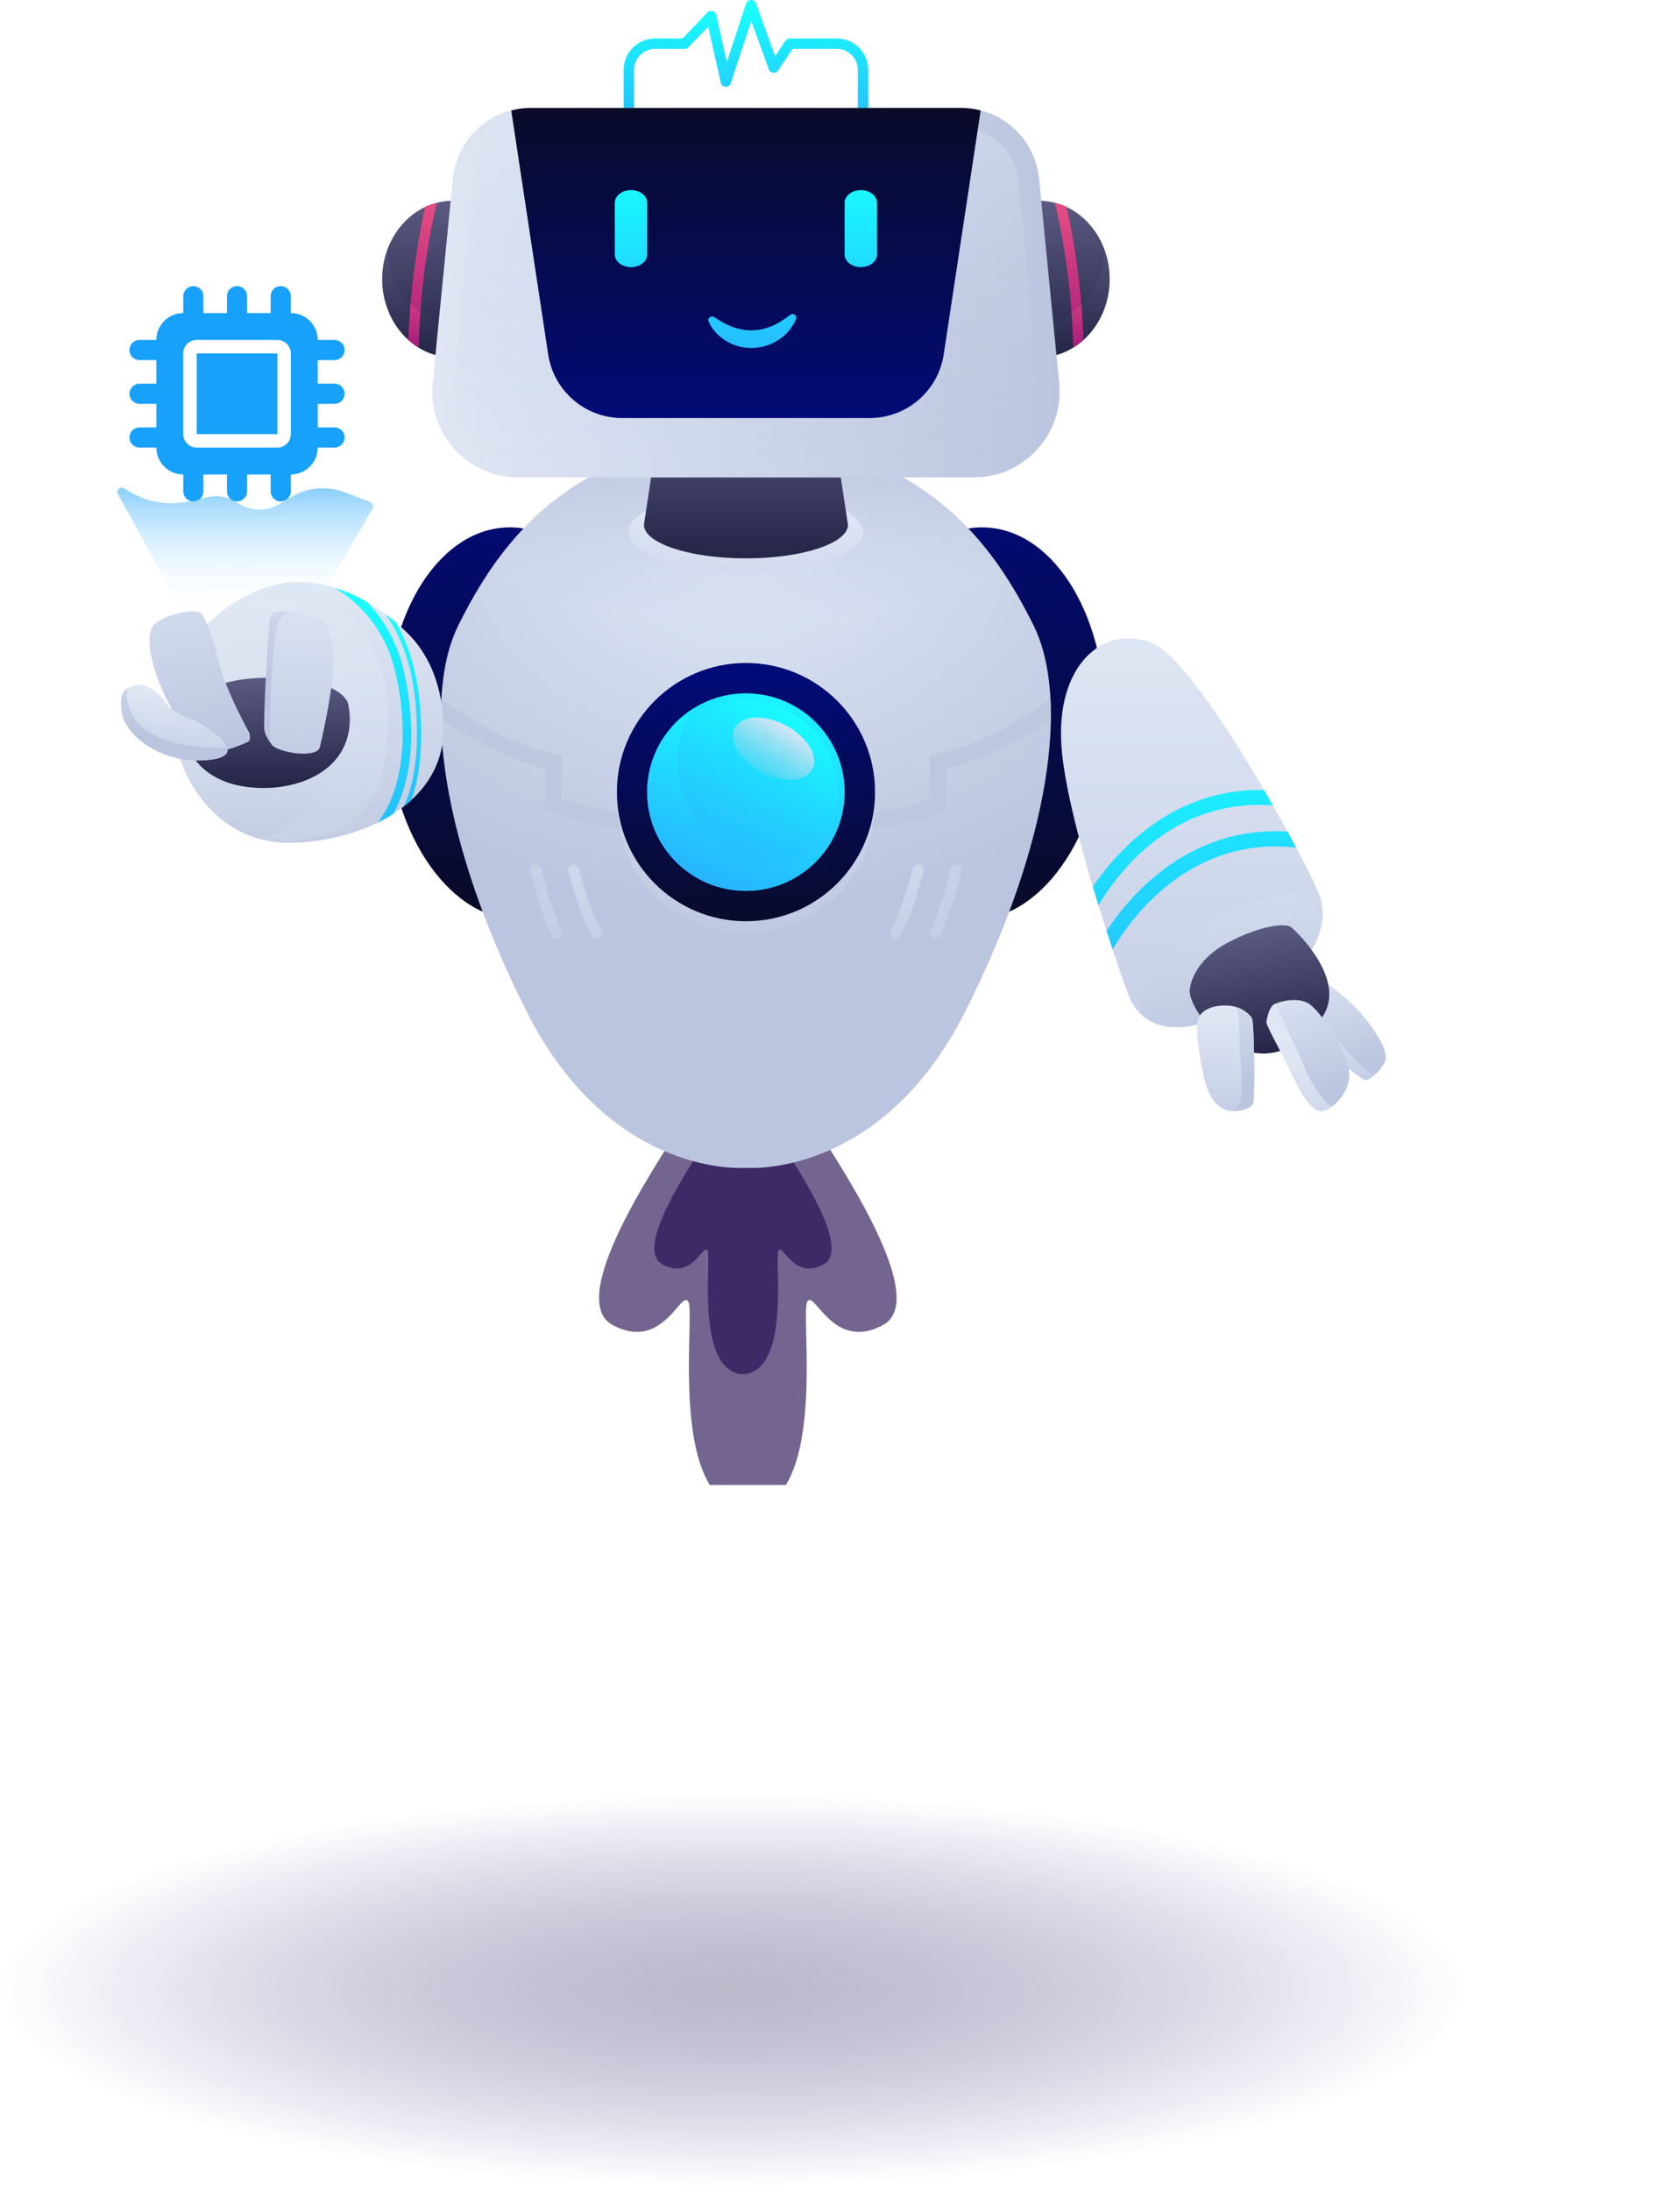 <svg width="326" height="425" viewBox="0 0 326 425" fill="none" xmlns="http://www.w3.org/2000/svg">
<path opacity="0.45" d="M142.187 424.09C220.715 424.09 284.374 407.053 284.374 386.036C284.374 365.019 220.715 347.981 142.187 347.981C63.659 347.981 0 365.019 0 386.036C0 407.053 63.659 424.09 142.187 424.09Z" fill="url(#paint0_radial_738_34358)"/>
<path opacity="0.62" d="M171.372 256.99C161.542 262.35 157.972 249.85 156.632 252.53C155.562 254.69 158.802 277.82 152.492 288.03H137.732C131.422 277.82 134.662 254.69 133.592 252.53C132.252 249.85 128.692 262.35 118.852 256.99C109.032 251.63 130.022 222.16 131.802 218.6L146.352 219.04L158.412 218.6C160.202 222.16 181.192 251.63 171.372 256.99Z" fill="#1E074D"/>
<path opacity="0.62" d="M152.101 222.359L144.921 222.629L136.251 222.359C135.191 224.489 122.681 242.049 128.531 245.239C134.381 248.429 136.511 240.979 137.311 242.579C138.111 244.179 134.921 265.199 143.701 266.529C143.871 266.559 144.491 266.559 144.651 266.529C153.431 265.199 150.241 244.179 151.041 242.579C151.841 240.979 153.971 248.429 159.821 245.239C165.671 242.049 153.171 224.489 152.101 222.359Z" fill="#1E074D"/>
<path d="M164.947 139.317C164.066 160.328 174.42 177.825 188.07 178.397C201.72 178.969 213.499 162.399 214.378 141.386C215.257 120.374 204.905 102.878 191.255 102.306C177.605 101.735 165.826 118.306 164.947 139.317Z" fill="url(#paint1_linear_738_34358)"/>
<path d="M124.552 139.317C125.431 160.328 115.079 177.825 101.429 178.397C87.778 178.969 76 162.399 75.121 141.386C74.241 120.374 84.594 102.878 98.243 102.306C111.893 101.735 123.673 118.306 124.552 139.317Z" fill="url(#paint2_linear_738_34358)"/>
<path d="M200.516 121.211C193.373 106.866 179.443 85.346 144.749 85.346C110.056 85.346 96.126 106.866 88.982 121.211C81.839 135.556 85.767 163.656 102.198 196.206C118.628 228.757 144.749 226.517 144.749 226.517C144.749 226.517 170.871 228.757 187.301 196.206C203.73 163.656 207.66 135.555 200.516 121.211Z" fill="url(#paint3_radial_738_34358)"/>
<path d="M144.749 119.447C164.475 119.447 182.256 116.309 194.849 111.283C186.447 98.631 172.01 85.345 144.749 85.345C117.489 85.345 103.053 98.631 94.65 111.283C107.243 116.309 125.024 119.447 144.749 119.447Z" fill="url(#paint4_linear_738_34358)"/>
<path opacity="0.75" d="M203.844 135.661C199.263 138.933 190.416 144.562 181.755 146.187L180.452 146.431V154.891C178.116 155.814 171.368 158.094 161.717 158.094C161.613 158.094 161.51 158.094 161.406 158.093L161.389 161.288C161.502 161.288 161.614 161.289 161.725 161.289C174.545 161.289 182.416 157.546 182.748 157.385L183.649 156.948V149.056C191.48 147.274 199.086 142.808 203.913 139.527C203.929 138.2 203.907 136.911 203.844 135.661ZM127.78 158.094C118.128 158.094 111.38 155.813 109.044 154.891V146.431L107.741 146.187C99.08 144.563 90.233 138.935 85.653 135.661C85.59 136.911 85.569 138.2 85.586 139.527C90.412 142.808 98.017 147.274 105.849 149.056V156.948L106.751 157.385C107.081 157.545 114.953 161.289 127.773 161.289C127.884 161.289 127.996 161.289 128.108 161.288L128.092 158.093C127.986 158.094 127.884 158.094 127.78 158.094Z" fill="url(#paint5_radial_738_34358)"/>
<path opacity="0.75" d="M105.039 168.512C104.908 167.94 104.337 167.584 103.763 167.713C103.189 167.845 102.831 168.415 102.963 168.989C103.038 169.317 104.825 177.048 107.07 181.476C107.258 181.846 107.632 182.06 108.022 182.06C108.183 182.06 108.348 182.023 108.502 181.946C109.027 181.68 109.238 181.039 108.971 180.515C106.844 176.317 105.057 168.59 105.039 168.512ZM116.715 180.44C114.44 176.703 112.352 168.568 112.331 168.487C112.186 167.917 111.607 167.569 111.036 167.717C110.466 167.862 110.121 168.442 110.266 169.013C110.355 169.359 112.455 177.538 114.896 181.547C115.096 181.877 115.448 182.058 115.807 182.058C115.995 182.058 116.187 182.007 116.36 181.902C116.861 181.598 117.02 180.942 116.715 180.44Z" fill="url(#paint6_radial_738_34358)"/>
<path opacity="0.75" d="M180.528 180.513C180.263 181.038 180.472 181.679 180.997 181.944C181.151 182.022 181.315 182.059 181.477 182.059C181.867 182.059 182.241 181.846 182.429 181.474C184.673 177.046 186.461 169.314 186.536 168.988C186.668 168.415 186.31 167.843 185.736 167.711C185.162 167.583 184.592 167.938 184.46 168.511C184.441 168.589 182.653 176.317 180.528 180.513ZM173.138 181.903C173.311 182.008 173.502 182.059 173.691 182.059C174.05 182.059 174.402 181.876 174.602 181.548C177.043 177.539 179.144 169.359 179.231 169.014C179.376 168.443 179.033 167.863 178.462 167.718C177.89 167.57 177.312 167.918 177.167 168.488C177.146 168.569 175.058 176.704 172.783 180.441C172.476 180.942 172.636 181.598 173.138 181.903Z" fill="url(#paint7_radial_738_34358)"/>
<path d="M167.471 103.174C167.471 107.536 157.299 111.071 144.752 111.071C132.204 111.071 122.031 107.536 122.031 103.174C122.031 98.813 132.204 95.276 144.752 95.276C157.299 95.276 167.471 98.813 167.471 103.174Z" fill="url(#paint8_linear_738_34358)"/>
<path d="M164.484 101.399L161.395 81.002H144.749H128.102L124.955 101.787C124.955 105.383 133.817 108.298 144.749 108.298C155.681 108.298 164.543 105.383 164.543 101.787C164.544 101.656 164.508 101.529 164.484 101.399Z" fill="url(#paint9_linear_738_34358)"/>
<path d="M144.753 180.993C158.586 180.993 169.799 169.78 169.799 155.947C169.799 142.115 158.586 130.901 144.753 130.901C130.921 130.901 119.707 142.115 119.707 155.947C119.707 169.78 130.921 180.993 144.753 180.993Z" fill="url(#paint10_linear_738_34358)"/>
<path d="M144.753 178.687C158.586 178.687 169.799 167.473 169.799 153.641C169.799 139.808 158.586 128.595 144.753 128.595C130.921 128.595 119.707 139.808 119.707 153.641C119.707 167.473 130.921 178.687 144.753 178.687Z" fill="url(#paint11_linear_738_34358)"/>
<path d="M144.745 172.801C155.327 172.801 163.905 164.223 163.905 153.641C163.905 143.059 155.327 134.48 144.745 134.48C134.163 134.48 125.584 143.059 125.584 153.641C125.584 164.223 134.163 172.801 144.745 172.801Z" fill="url(#paint12_linear_738_34358)"/>
<path d="M144.754 171.352C154.535 171.352 162.465 163.422 162.465 153.641C162.465 143.859 154.535 135.93 144.754 135.93C134.972 135.93 127.043 143.859 127.043 153.641C127.043 163.422 134.972 171.352 144.754 171.352Z" fill="url(#paint13_linear_738_34358)"/>
<path d="M150.631 166.915C140.049 166.915 131.471 158.337 131.471 147.754C131.471 143.971 132.582 140.454 134.474 137.483C129.136 140.884 125.584 146.841 125.584 153.639C125.584 164.221 134.162 172.8 144.745 172.8C151.543 172.8 157.5 169.248 160.902 163.91C157.931 165.803 154.414 166.915 150.631 166.915Z" fill="url(#paint14_linear_738_34358)"/>
<path d="M157.62 149.22C156.295 151.714 151.85 151.946 147.693 149.737C143.535 147.529 141.239 143.716 142.565 141.221C143.891 138.726 148.335 138.496 152.492 140.704C156.649 142.913 158.944 146.725 157.62 149.22Z" fill="url(#paint15_linear_738_34358)"/>
<path d="M187.982 54.129C187.982 62.514 194.102 69.311 201.651 69.311C209.2 69.311 215.32 62.514 215.32 54.129C215.32 45.744 209.2 38.948 201.651 38.948C194.103 38.948 187.982 45.745 187.982 54.129Z" fill="url(#paint16_linear_738_34358)"/>
<path opacity="0.45" d="M200.7 62.925C208.022 62.925 213.982 56.526 214.334 48.49C214.963 50.235 215.319 52.134 215.319 54.129C215.319 62.514 209.2 69.311 201.651 69.311C194.102 69.311 187.982 62.514 187.982 54.129C187.982 53.877 188.006 53.631 188.016 53.382C190.033 58.972 194.947 62.925 200.7 62.925Z" fill="url(#paint17_linear_738_34358)"/>
<path d="M206.969 40.139C209.361 50.838 210.05 60.282 210.226 65.943C209.608 66.497 208.947 66.995 208.247 67.424C208.145 61.94 207.536 51.372 204.719 39.344C205.495 39.543 206.25 39.803 206.969 40.139Z" fill="url(#paint18_linear_738_34358)"/>
<path opacity="0.45" d="M209.828 59.023C210.049 61.693 210.169 64.037 210.229 65.943C209.61 66.498 208.95 66.996 208.25 67.425C208.217 65.648 208.128 63.332 207.932 60.612C208.606 60.144 209.24 59.611 209.828 59.023Z" fill="url(#paint19_linear_738_34358)"/>
<path d="M101.504 54.129C101.504 62.514 95.384 69.311 87.835 69.311C80.286 69.311 74.166 62.514 74.166 54.129C74.166 45.744 80.285 38.948 87.835 38.948C95.383 38.948 101.504 45.745 101.504 54.129Z" fill="url(#paint20_linear_738_34358)"/>
<path opacity="0.45" d="M88.787 62.926C81.464 62.926 75.504 56.526 75.152 48.491C74.523 50.235 74.168 52.135 74.168 54.129C74.168 62.514 80.287 69.311 87.836 69.311C95.385 69.311 101.504 62.514 101.504 54.129C101.504 53.878 101.481 53.631 101.47 53.382C99.454 58.973 94.54 62.926 88.787 62.926Z" fill="url(#paint21_linear_738_34358)"/>
<path d="M82.515 40.14C80.123 50.838 79.434 60.282 79.258 65.943C79.876 66.498 80.537 66.996 81.237 67.425C81.34 61.94 81.948 51.373 84.766 39.345C83.989 39.544 83.234 39.803 82.515 40.14Z" fill="url(#paint22_linear_738_34358)"/>
<path opacity="0.45" d="M79.657 59.024C79.436 61.694 79.316 64.038 79.256 65.944C79.874 66.499 80.535 66.997 81.235 67.426C81.269 65.649 81.357 63.333 81.553 60.613C80.88 60.144 80.246 59.612 79.657 59.024Z" fill="url(#paint23_linear_738_34358)"/>
<path d="M167.466 24.231C166.908 24.231 166.457 23.78 166.457 23.222V13.545C166.457 11.304 164.634 9.482 162.393 9.482H153.785L150.984 13.683C150.773 14 150.41 14.173 150.024 14.125C149.646 14.08 149.326 13.826 149.196 13.468L145.783 4.088L141.808 16.133C141.667 16.563 141.273 16.832 140.802 16.825C140.348 16.803 139.966 16.481 139.867 16.038L137.423 5.17L133.606 9.169C133.415 9.369 133.152 9.482 132.876 9.482H127.102C124.862 9.482 123.039 11.304 123.039 13.545V23.222C123.039 23.78 122.588 24.231 122.03 24.231C121.473 24.231 121.021 23.78 121.021 23.222V13.545C121.021 10.191 123.749 7.464 127.102 7.464H132.445L137.265 2.413C137.522 2.144 137.904 2.038 138.266 2.137C138.624 2.237 138.898 2.525 138.98 2.889L141.038 12.038L144.783 0.693C144.917 0.285 145.295 0.007 145.726 0C146.188 0.011 146.542 0.261 146.689 0.664L150.414 10.904L152.409 7.913C152.596 7.632 152.912 7.464 153.248 7.464H162.397C165.75 7.464 168.478 10.192 168.478 13.545V23.222C168.475 23.779 168.024 24.231 167.466 24.231Z" fill="url(#paint24_linear_738_34358)"/>
<path d="M205.541 74.32L201.626 34.633C200.859 26.856 194.319 20.93 186.504 20.93H144.748H102.992C95.177 20.93 88.638 26.856 87.871 34.633L83.955 74.32C82.988 84.115 90.683 92.606 100.526 92.606H144.748H188.97C198.812 92.606 206.507 84.115 205.541 74.32Z" fill="url(#paint25_linear_738_34358)"/>
<path opacity="0.45" d="M100.521 88.569C96.915 88.569 93.595 87.097 91.173 84.425C88.751 81.753 87.612 78.304 87.965 74.716L91.881 35.029C92.447 29.292 97.22 24.966 102.985 24.966H186.498C192.262 24.966 197.037 29.292 197.602 35.029L201.517 74.716C201.871 78.305 200.733 81.753 198.31 84.425C195.889 87.098 192.569 88.57 188.962 88.57H100.521V88.569Z" fill="url(#paint26_linear_738_34358)"/>
<path d="M186.505 20.93H102.992C101.685 20.93 100.418 21.109 99.203 21.422L106.371 68.734C107.447 75.834 113.551 81.083 120.732 81.083H168.765C175.946 81.083 182.049 75.835 183.126 68.734L190.295 21.422C189.079 21.109 187.812 20.93 186.505 20.93Z" fill="url(#paint27_linear_738_34358)"/>
<path d="M154.468 61.891C153.841 63.455 152.687 64.833 151.223 65.829C149.766 66.843 147.967 67.42 146.154 67.492C145.246 67.529 144.337 67.413 143.454 67.211C142.582 66.966 141.732 66.645 140.972 66.177C139.441 65.274 138.206 63.943 137.517 62.398C137.356 62.035 137.519 61.61 137.881 61.448C138.116 61.344 138.376 61.375 138.574 61.508L138.595 61.522C139.845 62.365 141.051 63.028 142.29 63.466C143.528 63.893 144.782 64.107 146.045 64.068C147.308 64.05 148.552 63.755 149.773 63.255C150.994 62.741 152.159 61.994 153.346 61.073L153.365 61.059C153.677 60.816 154.127 60.873 154.37 61.185C154.532 61.392 154.56 61.662 154.468 61.891Z" fill="url(#paint28_linear_738_34358)"/>
<path d="M167.044 51.817C165.305 51.817 163.896 50.715 163.896 49.355V39.338C163.896 37.978 165.305 36.876 167.044 36.876C168.782 36.876 170.191 37.978 170.191 39.338V49.355C170.192 50.715 168.782 51.817 167.044 51.817Z" fill="url(#paint29_linear_738_34358)"/>
<path d="M122.446 51.817C124.185 51.817 125.593 50.715 125.593 49.355V39.338C125.593 37.978 124.185 36.876 122.446 36.876C120.708 36.876 119.299 37.978 119.299 39.338V49.355C119.298 50.715 120.708 51.817 122.446 51.817Z" fill="url(#paint30_linear_738_34358)"/>
<path d="M86.026 140.331C86.026 140.331 86.257 130.296 79.588 123.333C72.919 116.37 63.021 111.455 54.044 113.298C45.067 115.141 32.984 124.357 33.188 137.464C33.393 150.571 42.131 163.678 56.399 163.473C70.667 163.268 86.845 155.486 86.026 140.331Z" fill="url(#paint31_linear_738_34358)"/>
<path opacity="0.5" d="M33.188 137.464C33.008 125.927 42.347 117.408 50.71 114.274C50.71 114.274 76.606 111.249 75.333 142.584C74.511 162.82 59.643 163.991 50.122 162.644C39.606 159.579 33.361 148.521 33.188 137.464Z" fill="url(#paint32_linear_738_34358)"/>
<path d="M78.301 156.462C78.808 156.068 79.299 155.66 79.767 155.233C81.074 151.804 82.112 146.429 81.598 138.166C81.099 130.145 79.066 124.571 76.808 120.716C76.155 120.159 75.477 119.629 74.785 119.117C77.462 122.853 80.188 128.809 80.773 138.218C81.365 147.731 79.838 153.322 78.301 156.462Z" fill="url(#paint33_linear_738_34358)"/>
<path d="M76.81 130.737C78.992 140.554 78.872 152.235 73.332 159.549C74.377 159.034 75.38 158.466 76.338 157.85C80.026 151.059 80.867 141.38 78.422 130.378C77.019 124.062 74.085 119.69 71.166 116.744C69.152 115.596 67.042 114.668 64.891 114.009C68.281 115.971 74.612 120.845 76.81 130.737Z" fill="url(#paint34_linear_738_34358)"/>
<path opacity="0.45" d="M33.982 143.898L37.53 139.541L67.097 143.991C67.097 143.991 63.614 158.95 50.208 162.655C50.18 162.651 50.15 162.648 50.122 162.644C41.666 160.179 35.978 152.543 33.982 143.898Z" fill="url(#paint35_linear_738_34358)"/>
<path d="M67.456 136.179C67.456 136.179 69.673 143.379 63.972 148.535C58.517 153.468 48.93 153.732 43.447 151.509C37.963 149.286 35.444 144.84 35.592 139.801C35.74 134.762 42.543 131.798 50.218 131.501C57.893 131.205 65.677 132.557 67.456 136.179Z" fill="url(#paint36_linear_738_34358)"/>
<path d="M39.472 57.457C39.472 56.373 38.599 55.5 37.515 55.5C36.43 55.5 35.557 56.373 35.557 57.457V60.719C32.679 60.719 30.338 63.06 30.338 65.938H27.076C25.992 65.938 25.119 66.811 25.119 67.895C25.119 68.98 25.992 69.853 27.076 69.853H30.338V74.419H27.076C25.992 74.419 25.119 75.292 25.119 76.377C25.119 77.461 25.992 78.334 27.076 78.334H30.338V82.901H27.076C25.992 82.901 25.119 83.773 25.119 84.858C25.119 85.942 25.992 86.815 27.076 86.815H30.338C30.338 89.694 32.679 92.034 35.557 92.034V95.296C35.557 96.381 36.43 97.253 37.515 97.253C38.599 97.253 39.472 96.381 39.472 95.296V92.034H44.039V95.296C44.039 96.381 44.911 97.253 45.996 97.253C47.08 97.253 47.953 96.381 47.953 95.296V92.034H52.52V95.296C52.52 96.381 53.392 97.253 54.477 97.253C55.562 97.253 56.434 96.381 56.434 95.296V92.034C59.313 92.034 61.653 89.694 61.653 86.815H64.915C66 86.815 66.873 85.942 66.873 84.858C66.873 83.773 66 82.901 64.915 82.901H61.653V78.334H64.915C66 78.334 66.873 77.461 66.873 76.377C66.873 75.292 66 74.419 64.915 74.419H61.653V69.853H64.915C66 69.853 66.873 68.98 66.873 67.895C66.873 66.811 66 65.938 64.915 65.938H61.653C61.653 63.06 59.313 60.719 56.434 60.719V57.457C56.434 56.373 55.562 55.5 54.477 55.5C53.392 55.5 52.52 56.373 52.52 57.457V60.719H47.953V57.457C47.953 56.373 47.08 55.5 45.996 55.5C44.911 55.5 44.039 56.373 44.039 57.457V60.719H39.472V57.457ZM38.167 65.938H53.825C55.268 65.938 56.434 67.105 56.434 68.548V84.205C56.434 85.649 55.268 86.815 53.825 86.815H38.167C36.724 86.815 35.557 85.649 35.557 84.205V68.548C35.557 67.105 36.724 65.938 38.167 65.938ZM53.825 68.548H38.167V84.205H53.825V68.548Z" fill="#17A1FA"/>
<path d="M55.58 127.501L72.235 98.741C72.545 98.206 72.299 97.52 71.72 97.303L66.811 95.466C63.437 94.203 59.672 94.539 56.575 96.38L54.255 97.76C51.729 99.261 48.565 99.175 46.126 97.538C44.393 96.376 42.26 95.975 40.224 96.431L36.733 97.212C32.435 98.173 27.932 97.314 24.29 94.839L24.137 94.735C23.387 94.226 22.461 95.069 22.897 95.863L40.289 127.501H55.58Z" fill="url(#paint37_linear_738_34358)"/>
<path d="M57.095 118.817C57.095 118.817 52.796 118.002 52.401 119.847C52.006 121.692 51.067 140.101 51.289 141.539C51.511 142.977 52.623 144.292 52.623 144.292L55.714 139.145L57.095 118.817Z" fill="url(#paint38_linear_738_34358)"/>
<path d="M62.019 145.143C62.019 145.143 64.403 135.352 64.694 129.25C64.986 123.148 63.225 120.452 61.448 119.884C59.67 119.316 55.142 117.33 53.944 120.877C52.746 124.424 52.005 142.872 52.623 144.291C53.241 145.711 60.659 147.272 62.019 145.143Z" fill="url(#paint39_linear_738_34358)"/>
<path d="M39.096 119.075C40.078 120.163 41.481 124.472 42.777 129.472C44.073 134.471 48.355 142.155 48.355 142.155C48.355 142.155 48.635 143.119 48.355 143.659C48.316 143.734 48.133 143.852 47.861 143.992C47.629 143.077 46.989 141.893 45.535 140.011C42.715 136.363 39.697 125.418 38.076 121.095C37.645 119.947 37.098 119.178 36.527 118.656C37.751 118.559 38.743 118.683 39.096 119.075Z" fill="url(#paint40_linear_738_34358)"/>
<path d="M48.355 142.154C48.355 142.154 44.074 134.47 42.778 129.471C41.481 124.472 40.078 120.163 39.096 119.074C38.114 117.986 32.222 118.932 29.977 121.093C27.733 123.255 29.77 130.33 32.048 135.035C34.327 139.739 38.395 145.414 39.658 146.09C40.921 146.766 48.075 144.198 48.355 143.658C48.636 143.118 48.355 142.154 48.355 142.154Z" fill="url(#paint41_linear_738_34358)"/>
<path d="M37.531 139.541C37.531 139.541 34.014 138.939 32.193 136.289C30.372 133.639 27.901 132.555 26.341 132.916C24.78 133.277 22.976 133.769 23.618 138.16C24.26 142.552 31.417 148.453 40.713 147.369C50.01 146.286 37.531 139.541 37.531 139.541Z" fill="url(#paint42_linear_738_34358)"/>
<path d="M24.748 133.498C24.259 134.9 24.586 140.642 31.321 143.236C36.251 145.135 41.555 145.126 44.06 144.985C44.432 146.09 43.698 147.023 40.712 147.371C31.415 148.455 24.259 142.553 23.617 138.162C23.197 135.287 23.826 134.088 24.748 133.498Z" fill="url(#paint43_linear_738_34358)"/>
<path d="M218.797 192.544C218.797 192.544 207.033 160.089 205.966 144.691C204.899 129.294 213.814 121.078 223.336 124.621C232.858 128.165 254.866 169.847 256.189 174.019C257.512 178.191 257.024 187.365 240.616 195.609C224.209 203.855 219.969 195.871 218.797 192.544Z" fill="url(#paint44_linear_738_34358)"/>
<path opacity="0.75" d="M240.616 195.609C254.415 188.675 256.953 181.085 256.625 176.364C252.54 166.359 224.858 183.119 221.932 193.11C221.488 194.625 221.408 195.857 221.568 196.868C224.456 199.476 229.975 200.956 240.616 195.609Z" fill="url(#paint45_linear_738_34358)"/>
<path d="M247.017 156.24C246.457 155.252 245.881 154.249 245.293 153.237C227.784 152.81 216.927 164.844 212.053 171.98C212.42 173.209 212.788 174.416 213.153 175.593C216.867 169.346 227.691 154.732 247.017 156.24ZM249.838 161.312C230.982 160.098 219.534 173.295 214.719 180.539C215.132 181.815 215.53 183.025 215.904 184.15C219.424 178.172 230.941 162.056 251.508 164.419C250.984 163.43 250.426 162.391 249.838 161.312Z" fill="url(#paint46_linear_738_34358)"/>
<path d="M252.168 194.941C252.168 194.941 252.765 193.555 253.244 192.851C253.723 192.148 255.547 190.474 256.335 190.324C257.123 190.174 262.257 194.096 265.23 197.918C268.203 201.741 269.102 204.325 268.896 205.385C268.69 206.445 267.437 207.908 266.823 208.433C266.209 208.958 265.397 209.521 264.984 209.497C264.571 209.474 260.604 206.861 257.397 202.878C254.19 198.895 252.168 194.941 252.168 194.941Z" fill="url(#paint47_linear_738_34358)"/>
<path d="M257.397 202.88C260.604 206.862 264.571 209.475 264.984 209.499C265.341 209.519 265.991 209.099 266.559 208.646C265.255 207.739 263.231 205.999 260.582 202.989C257.197 199.143 253.244 192.853 253.244 192.853C252.766 193.556 252.168 194.943 252.168 194.943C252.168 194.943 254.19 198.898 257.397 202.88Z" fill="url(#paint48_linear_738_34358)"/>
<path d="M230.939 191.593C230.939 191.593 231.335 186.475 238.366 182.776C244.583 179.506 249.504 178.951 250.598 179.881C251.693 180.812 261.763 190.398 256.368 197.572C250.819 204.95 244.712 205.673 239.176 202.741C233.64 199.809 230.236 193.443 230.939 191.593Z" fill="url(#paint49_linear_738_34358)"/>
<path d="M233.725 209.394C233.725 209.394 231.711 200.827 232.44 197.887C233.169 194.947 237.664 194.737 239.525 195.228C241.387 195.719 242.427 196.743 242.915 197.467C243.404 198.192 243.537 212.468 243.188 213.832C242.839 215.195 240.269 215.471 239.671 215.492C239.075 215.513 235.423 216.065 233.725 209.394Z" fill="url(#paint50_linear_738_34358)"/>
<path d="M242.917 197.467C242.428 196.742 241.389 195.72 239.527 195.229C240.541 196.418 240.442 198.602 240.441 201.264C240.44 203.926 241.69 211.335 240.348 214.275C240.044 214.942 239.563 215.314 239.008 215.507C239.321 215.52 239.557 215.497 239.673 215.493C240.271 215.472 242.841 215.197 243.19 213.833C243.54 212.469 243.406 198.192 242.917 197.467Z" fill="url(#paint51_linear_738_34358)"/>
<path d="M245.792 198.038C245.792 198.038 246.187 195.4 247.23 194.817C248.273 194.234 251.812 193.304 253.997 194.683C256.181 196.061 261.686 204.113 261.821 208.188C261.956 212.263 258.322 215.39 256.419 215.495C254.517 215.601 252.556 212.314 250.708 208.38C248.586 203.865 245.264 198.228 245.792 198.038Z" fill="url(#paint52_linear_738_34358)"/>
<path d="M253.381 207.616C252.198 204.766 248.907 197.574 247.936 195.837C247.742 195.49 247.627 195.087 247.563 194.665C247.444 194.717 247.317 194.769 247.23 194.818C246.188 195.401 245.792 198.039 245.792 198.039C245.264 198.229 248.587 203.865 250.707 208.381C252.555 212.315 254.516 215.602 256.418 215.496C256.981 215.465 257.697 215.163 258.42 214.656C256.42 213.158 254.295 209.818 253.381 207.616Z" fill="url(#paint53_linear_738_34358)"/>
<defs>
<radialGradient id="paint0_radial_738_34358" cx="0" cy="0" r="1" gradientUnits="userSpaceOnUse" gradientTransform="translate(142.187 386.035) scale(142.202 38.051)">
<stop stop-color="#6C628A"/>
<stop offset="0.274" stop-color="#4E407C" stop-opacity="0.726"/>
<stop offset="0.568" stop-color="#342270" stop-opacity="0.432"/>
<stop offset="0.82" stop-color="#241069" stop-opacity="0.18"/>
<stop offset="1" stop-color="#1E0966" stop-opacity="0"/>
</radialGradient>
<linearGradient id="paint1_linear_738_34358" x1="188.762" y1="94.277" x2="190.533" y2="184.899" gradientUnits="userSpaceOnUse">
<stop stop-color="#010B78"/>
<stop offset="1" stop-color="#0A0B20"/>
</linearGradient>
<linearGradient id="paint2_linear_738_34358" x1="100.736" y1="94.277" x2="98.965" y2="184.899" gradientUnits="userSpaceOnUse">
<stop stop-color="#010B78"/>
<stop offset="1" stop-color="#0A0B20"/>
</linearGradient>
<radialGradient id="paint3_radial_738_34358" cx="0" cy="0" r="1" gradientUnits="userSpaceOnUse" gradientTransform="translate(144.124 105.912) rotate(-1.605) scale(95.655 70.784)">
<stop stop-color="#DFE7F4"/>
<stop offset="1" stop-color="#BBC5DF"/>
</radialGradient>
<linearGradient id="paint4_linear_738_34358" x1="144.749" y1="135.885" x2="144.749" y2="85.487" gradientUnits="userSpaceOnUse">
<stop stop-color="#DFE7F4" stop-opacity="0"/>
<stop offset="1" stop-color="#BBC5DF"/>
</linearGradient>
<radialGradient id="paint5_radial_738_34358" cx="0" cy="0" r="1" gradientUnits="userSpaceOnUse" gradientTransform="translate(144.748 146.884) rotate(-1.605) scale(27.766 20.547)">
<stop stop-color="#DFE7F4"/>
<stop offset="1" stop-color="#BBC5DF"/>
</radialGradient>
<radialGradient id="paint6_radial_738_34358" cx="0" cy="0" r="1" gradientUnits="userSpaceOnUse" gradientTransform="translate(119.897 163.718) scale(31.349 31.349)">
<stop stop-color="#DFE7F4"/>
<stop offset="1" stop-color="#BBC5DF"/>
</radialGradient>
<radialGradient id="paint7_radial_738_34358" cx="0" cy="0" r="1" gradientUnits="userSpaceOnUse" gradientTransform="translate(169.601 163.718) rotate(180) scale(31.349 31.349)">
<stop stop-color="#DFE7F4"/>
<stop offset="1" stop-color="#BBC5DF"/>
</radialGradient>
<linearGradient id="paint8_linear_738_34358" x1="144.751" y1="98.674" x2="144.751" y2="132.175" gradientUnits="userSpaceOnUse">
<stop stop-color="#DFE7F4"/>
<stop offset="1" stop-color="#BBC5DF"/>
</linearGradient>
<linearGradient id="paint9_linear_738_34358" x1="144.75" y1="76.341" x2="144.75" y2="110.83" gradientUnits="userSpaceOnUse">
<stop stop-color="#5C5B83"/>
<stop offset="1" stop-color="#202042"/>
</linearGradient>
<linearGradient id="paint10_linear_738_34358" x1="144.753" y1="146.7" x2="144.753" y2="184.877" gradientUnits="userSpaceOnUse">
<stop stop-color="#DFE7F4" stop-opacity="0"/>
<stop offset="1" stop-color="#BBC5DF"/>
</linearGradient>
<linearGradient id="paint11_linear_738_34358" x1="144.914" y1="130.623" x2="144.535" y2="184.922" gradientUnits="userSpaceOnUse">
<stop stop-color="#010B78"/>
<stop offset="1" stop-color="#0A0B20"/>
</linearGradient>
<linearGradient id="paint12_linear_738_34358" x1="154.643" y1="128.128" x2="138.085" y2="170.805" gradientUnits="userSpaceOnUse">
<stop stop-color="#18FFFF"/>
<stop offset="1" stop-color="#27B5FF"/>
</linearGradient>
<linearGradient id="paint13_linear_738_34358" x1="154.089" y1="137.415" x2="138.178" y2="165.07" gradientUnits="userSpaceOnUse">
<stop stop-color="#18FFFF"/>
<stop offset="1" stop-color="#27B5FF" stop-opacity="0"/>
</linearGradient>
<linearGradient id="paint14_linear_738_34358" x1="151.032" y1="136.906" x2="137.851" y2="170.879" gradientUnits="userSpaceOnUse">
<stop stop-color="#18FFFF"/>
<stop offset="1" stop-color="#27B5FF"/>
</linearGradient>
<linearGradient id="paint15_linear_738_34358" x1="153.05" y1="140.435" x2="145.93" y2="151.953" gradientUnits="userSpaceOnUse">
<stop stop-color="#DFE7F4"/>
<stop offset="1" stop-color="#BBC5DF" stop-opacity="0"/>
</linearGradient>
<linearGradient id="paint16_linear_738_34358" x1="201.588" y1="38.409" x2="201.721" y2="71.446" gradientUnits="userSpaceOnUse">
<stop stop-color="#5C5B83"/>
<stop offset="1" stop-color="#202042"/>
</linearGradient>
<linearGradient id="paint17_linear_738_34358" x1="201.627" y1="48.173" x2="201.718" y2="70.772" gradientUnits="userSpaceOnUse">
<stop stop-color="#5C5B83"/>
<stop offset="1" stop-color="#202042"/>
</linearGradient>
<linearGradient id="paint18_linear_738_34358" x1="206.51" y1="40.324" x2="209.918" y2="79.861" gradientUnits="userSpaceOnUse">
<stop stop-color="#E44B83"/>
<stop offset="1" stop-color="#8A0777"/>
</linearGradient>
<linearGradient id="paint19_linear_738_34358" x1="208.714" y1="59.449" x2="209.706" y2="70.962" gradientUnits="userSpaceOnUse">
<stop stop-color="#E44B83"/>
<stop offset="1" stop-color="#8A0777"/>
</linearGradient>
<linearGradient id="paint20_linear_738_34358" x1="87.897" y1="38.409" x2="87.765" y2="71.447" gradientUnits="userSpaceOnUse">
<stop stop-color="#5C5B83"/>
<stop offset="1" stop-color="#202042"/>
</linearGradient>
<linearGradient id="paint21_linear_738_34358" x1="87.859" y1="48.173" x2="87.769" y2="70.772" gradientUnits="userSpaceOnUse">
<stop stop-color="#5C5B83"/>
<stop offset="1" stop-color="#202042"/>
</linearGradient>
<linearGradient id="paint22_linear_738_34358" x1="82.974" y1="40.324" x2="79.566" y2="79.862" gradientUnits="userSpaceOnUse">
<stop stop-color="#E44B83"/>
<stop offset="1" stop-color="#8A0777"/>
</linearGradient>
<linearGradient id="paint23_linear_738_34358" x1="80.772" y1="59.45" x2="79.78" y2="70.963" gradientUnits="userSpaceOnUse">
<stop stop-color="#E44B83"/>
<stop offset="1" stop-color="#8A0777"/>
</linearGradient>
<linearGradient id="paint24_linear_738_34358" x1="144.747" y1="0.726" x2="144.747" y2="27.002" gradientUnits="userSpaceOnUse">
<stop stop-color="#18FFFF"/>
<stop offset="1" stop-color="#27B5FF"/>
</linearGradient>
<linearGradient id="paint25_linear_738_34358" x1="83.873" y1="56.767" x2="205.623" y2="56.767" gradientUnits="userSpaceOnUse">
<stop stop-color="#DFE7F4"/>
<stop offset="1" stop-color="#BBC5DF"/>
</linearGradient>
<linearGradient id="paint26_linear_738_34358" x1="144.742" y1="21.015" x2="144.742" y2="88.912" gradientUnits="userSpaceOnUse">
<stop stop-color="#DFE7F4"/>
<stop offset="1" stop-color="#BBC5DF" stop-opacity="0"/>
</linearGradient>
<linearGradient id="paint27_linear_738_34358" x1="144.749" y1="82.105" x2="144.749" y2="14.884" gradientUnits="userSpaceOnUse">
<stop stop-color="#010B78"/>
<stop offset="1" stop-color="#0A0B20"/>
</linearGradient>
<linearGradient id="paint28_linear_738_34358" x1="145.988" y1="32.542" x2="145.988" y2="72.065" gradientUnits="userSpaceOnUse">
<stop stop-color="#18FFFF"/>
<stop offset="1" stop-color="#27B5FF"/>
</linearGradient>
<linearGradient id="paint29_linear_738_34358" x1="167.044" y1="32.542" x2="167.044" y2="72.065" gradientUnits="userSpaceOnUse">
<stop stop-color="#18FFFF"/>
<stop offset="1" stop-color="#27B5FF"/>
</linearGradient>
<linearGradient id="paint30_linear_738_34358" x1="122.445" y1="32.542" x2="122.445" y2="72.065" gradientUnits="userSpaceOnUse">
<stop stop-color="#18FFFF"/>
<stop offset="1" stop-color="#27B5FF"/>
</linearGradient>
<linearGradient id="paint31_linear_738_34358" x1="58.206" y1="114.877" x2="61.747" y2="175.43" gradientUnits="userSpaceOnUse">
<stop stop-color="#DFE7F4"/>
<stop offset="1" stop-color="#BBC5DF"/>
</linearGradient>
<linearGradient id="paint32_linear_738_34358" x1="54.121" y1="136.038" x2="58.194" y2="195.706" gradientUnits="userSpaceOnUse">
<stop stop-color="#DFE7F4"/>
<stop offset="1" stop-color="#BBC5DF"/>
</linearGradient>
<linearGradient id="paint33_linear_738_34358" x1="78.1" y1="119.977" x2="78.737" y2="162.172" gradientUnits="userSpaceOnUse">
<stop stop-color="#18FFFF"/>
<stop offset="1" stop-color="#27B5FF"/>
</linearGradient>
<linearGradient id="paint34_linear_738_34358" x1="72.154" y1="115.013" x2="72.932" y2="166.536" gradientUnits="userSpaceOnUse">
<stop stop-color="#18FFFF"/>
<stop offset="1" stop-color="#27B5FF"/>
</linearGradient>
<linearGradient id="paint35_linear_738_34358" x1="50.52" y1="139.078" x2="50.621" y2="164.282" gradientUnits="userSpaceOnUse">
<stop stop-color="#DFE7F4"/>
<stop offset="1" stop-color="#BBC5DF"/>
</linearGradient>
<linearGradient id="paint36_linear_738_34358" x1="51.698" y1="131.085" x2="51.791" y2="154.348" gradientUnits="userSpaceOnUse">
<stop stop-color="#5C5B83"/>
<stop offset="1" stop-color="#202042"/>
</linearGradient>
<linearGradient id="paint37_linear_738_34358" x1="45.998" y1="94.718" x2="46.038" y2="118.938" gradientUnits="userSpaceOnUse">
<stop stop-color="#17A1FA" stop-opacity="0.5"/>
<stop offset="1" stop-color="white" stop-opacity="0"/>
</linearGradient>
<linearGradient id="paint38_linear_738_34358" x1="49.329" y1="106.685" x2="54.445" y2="131.411" gradientUnits="userSpaceOnUse">
<stop stop-color="#DFE7F4"/>
<stop offset="1" stop-color="#BBC5DF"/>
</linearGradient>
<linearGradient id="paint39_linear_738_34358" x1="59.202" y1="112.57" x2="57.924" y2="154.724" gradientUnits="userSpaceOnUse">
<stop stop-color="#DFE7F4"/>
<stop offset="1" stop-color="#BBC5DF"/>
</linearGradient>
<linearGradient id="paint40_linear_738_34358" x1="42.484" y1="130.416" x2="44.106" y2="164.195" gradientUnits="userSpaceOnUse">
<stop stop-color="#DFE7F4"/>
<stop offset="1" stop-color="#BBC5DF"/>
</linearGradient>
<linearGradient id="paint41_linear_738_34358" x1="31.822" y1="101.689" x2="41.145" y2="145.467" gradientUnits="userSpaceOnUse">
<stop stop-color="#DFE7F4"/>
<stop offset="1" stop-color="#BBC5DF"/>
</linearGradient>
<linearGradient id="paint42_linear_738_34358" x1="34.34" y1="134.848" x2="32.882" y2="151.714" gradientUnits="userSpaceOnUse">
<stop stop-color="#DFE7F4"/>
<stop offset="1" stop-color="#BBC5DF"/>
</linearGradient>
<linearGradient id="paint43_linear_738_34358" x1="28.722" y1="120.19" x2="33.56" y2="140.433" gradientUnits="userSpaceOnUse">
<stop stop-color="#DFE7F4"/>
<stop offset="1" stop-color="#BBC5DF"/>
</linearGradient>
<linearGradient id="paint44_linear_738_34358" x1="231.266" y1="122.135" x2="231.266" y2="235.621" gradientUnits="userSpaceOnUse">
<stop stop-color="#DFE7F4"/>
<stop offset="1" stop-color="#BBC5DF"/>
</linearGradient>
<linearGradient id="paint45_linear_738_34358" x1="234.558" y1="161.253" x2="241.932" y2="202.461" gradientUnits="userSpaceOnUse">
<stop stop-color="#DFE7F4"/>
<stop offset="1" stop-color="#BBC5DF"/>
</linearGradient>
<linearGradient id="paint46_linear_738_34358" x1="228.44" y1="141.546" x2="235.293" y2="196.225" gradientUnits="userSpaceOnUse">
<stop stop-color="#18FFFF"/>
<stop offset="1" stop-color="#27B5FF"/>
</linearGradient>
<linearGradient id="paint47_linear_738_34358" x1="256.317" y1="185.023" x2="262.653" y2="207.13" gradientUnits="userSpaceOnUse">
<stop stop-color="#DFE7F4"/>
<stop offset="1" stop-color="#BBC5DF"/>
</linearGradient>
<linearGradient id="paint48_linear_738_34358" x1="257.949" y1="198.232" x2="264.314" y2="214.262" gradientUnits="userSpaceOnUse">
<stop stop-color="#DFE7F4"/>
<stop offset="1" stop-color="#BBC5DF"/>
</linearGradient>
<linearGradient id="paint49_linear_738_34358" x1="242.14" y1="180.109" x2="246.944" y2="205.924" gradientUnits="userSpaceOnUse">
<stop stop-color="#5C5B83"/>
<stop offset="1" stop-color="#202042"/>
</linearGradient>
<linearGradient id="paint50_linear_738_34358" x1="238.322" y1="197.085" x2="236.819" y2="222.254" gradientUnits="userSpaceOnUse">
<stop stop-color="#DFE7F4"/>
<stop offset="1" stop-color="#BBC5DF"/>
</linearGradient>
<linearGradient id="paint51_linear_738_34358" x1="244.718" y1="187.716" x2="240.408" y2="209.292" gradientUnits="userSpaceOnUse">
<stop stop-color="#DFE7F4"/>
<stop offset="1" stop-color="#BBC5DF"/>
</linearGradient>
<linearGradient id="paint52_linear_738_34358" x1="249.595" y1="188.278" x2="256.457" y2="212.218" gradientUnits="userSpaceOnUse">
<stop stop-color="#DFE7F4"/>
<stop offset="1" stop-color="#BBC5DF"/>
</linearGradient>
<linearGradient id="paint53_linear_738_34358" x1="251.694" y1="204.889" x2="258.377" y2="231.938" gradientUnits="userSpaceOnUse">
<stop stop-color="#DFE7F4"/>
<stop offset="1" stop-color="#BBC5DF"/>
</linearGradient>
</defs>
</svg>
